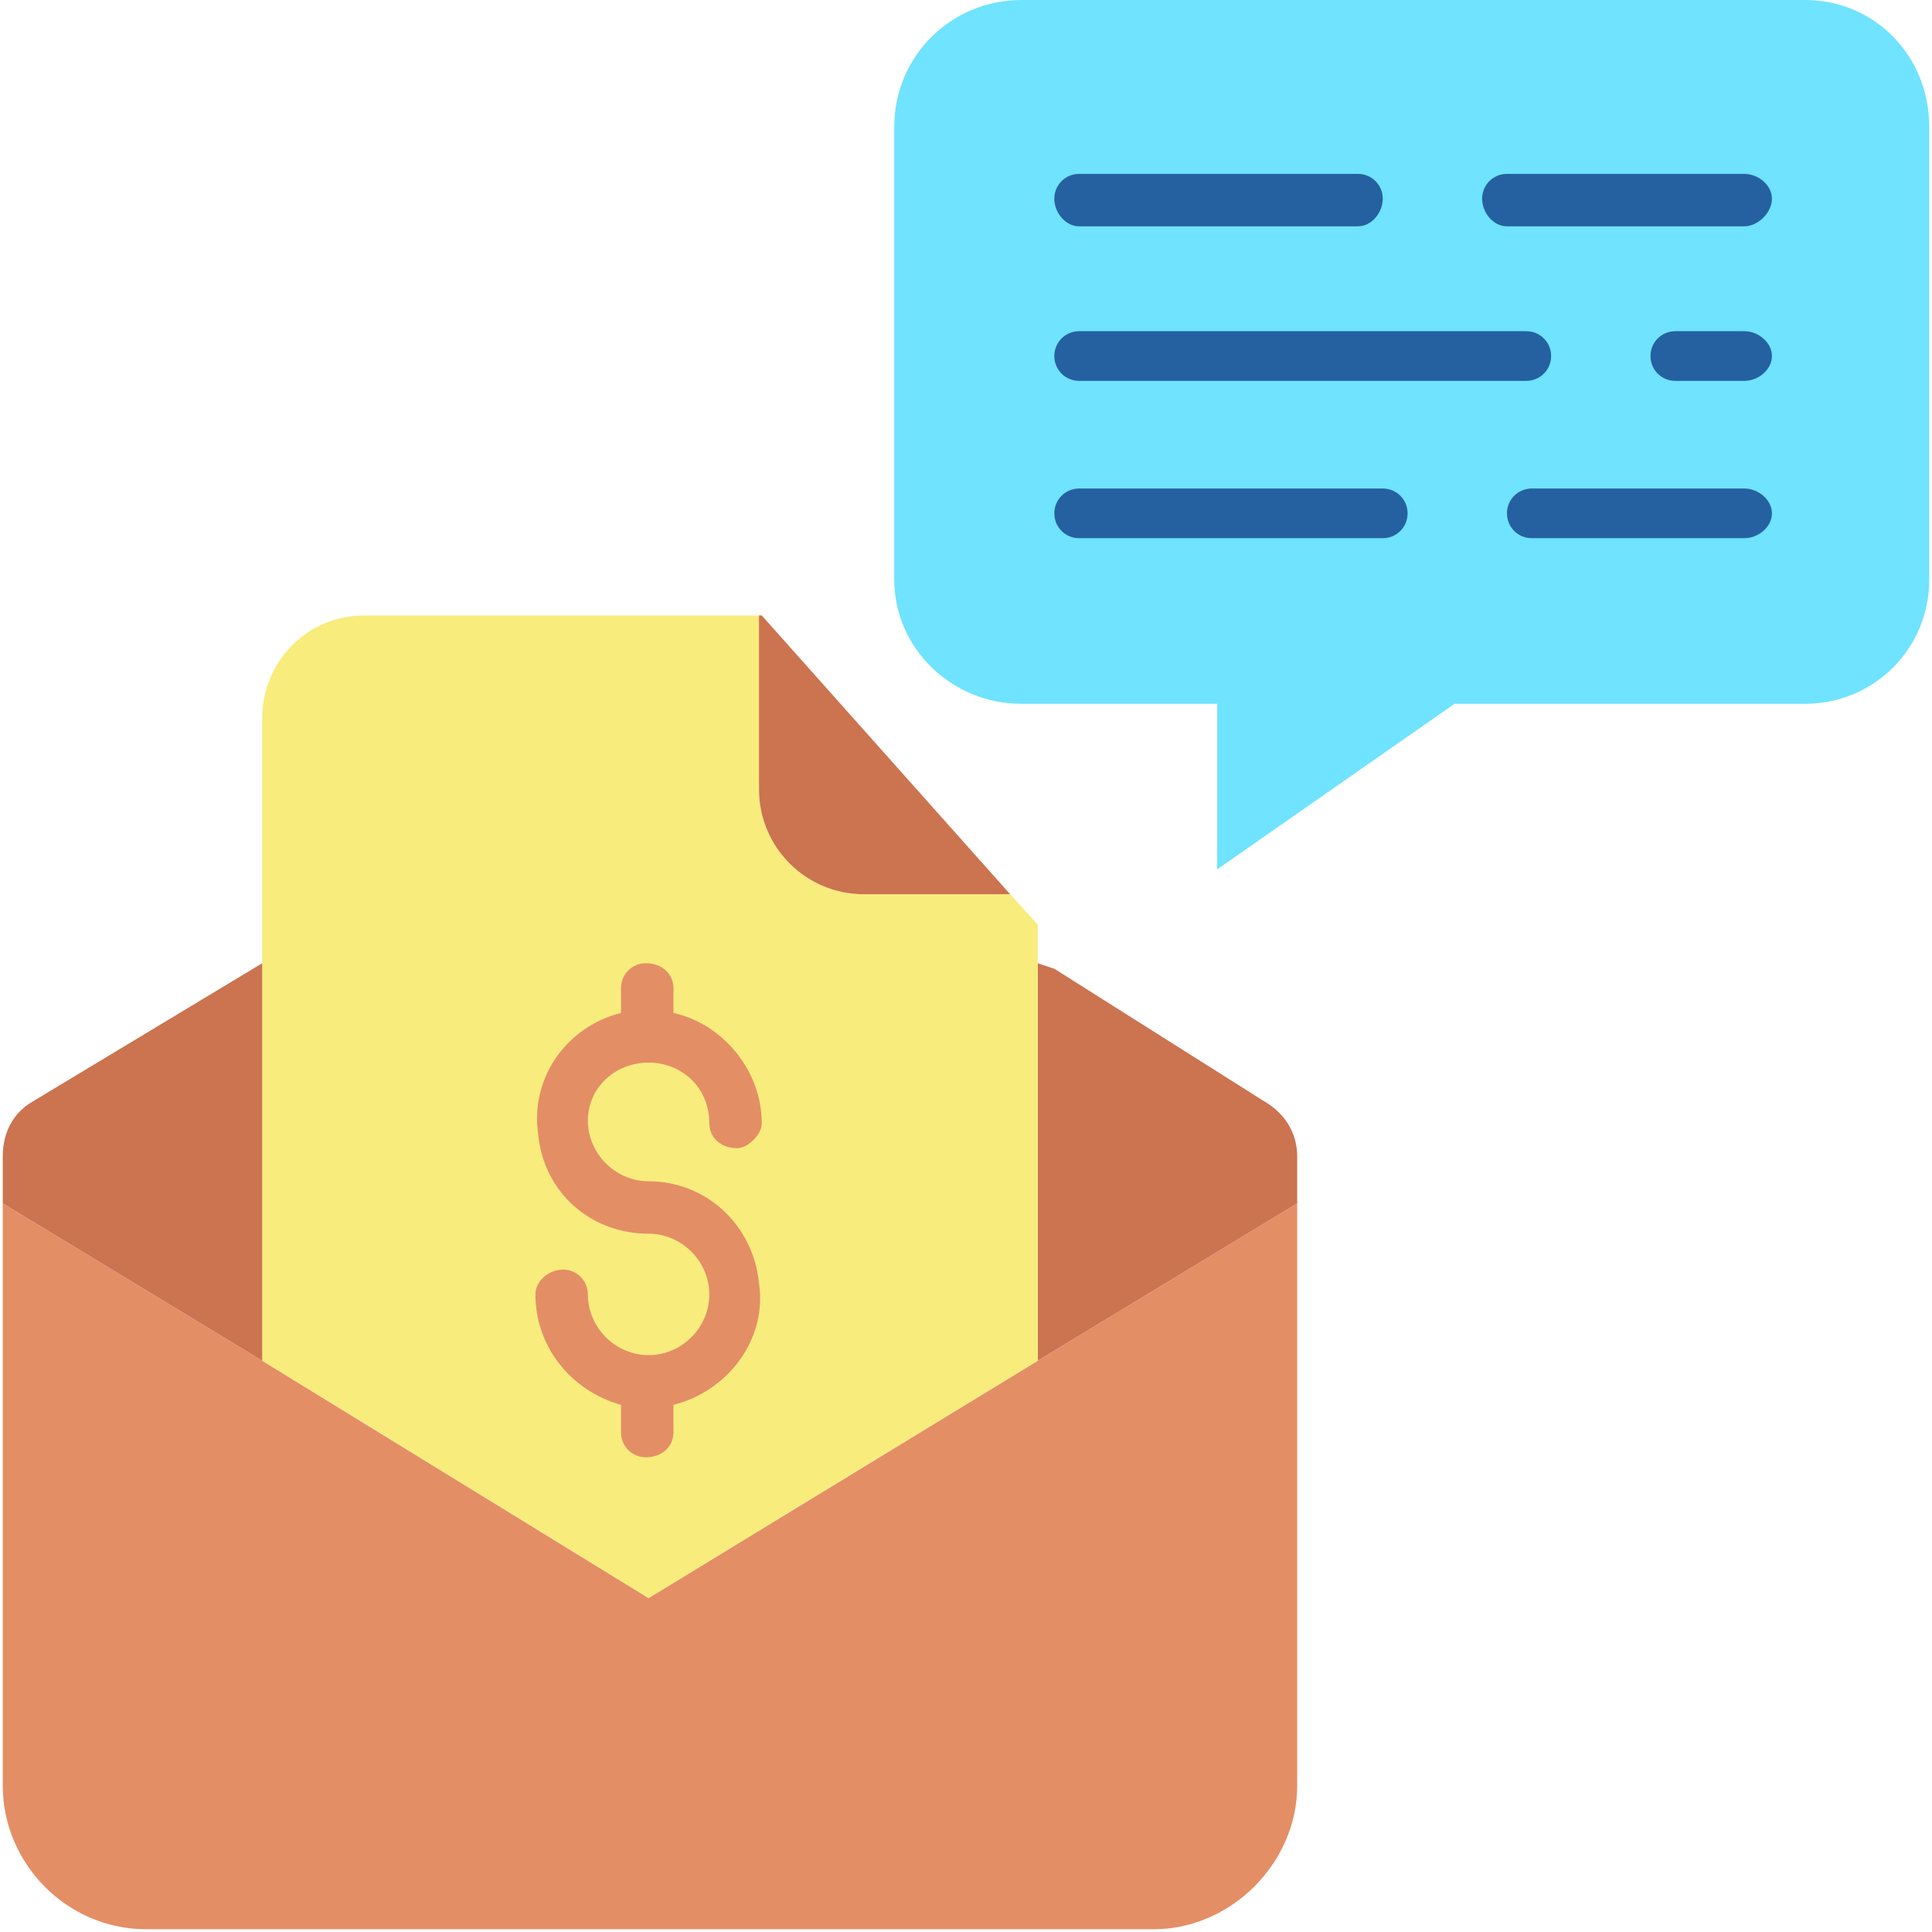 <svg version="1.2" xmlns="http://www.w3.org/2000/svg" viewBox="0 0 70 70" width="70" height="70"><style>.a{fill:#6fe3ff}.b{fill:#e48e66}.c{fill:#cc7350}.d{fill:#f8ec7d}.e{fill:#2561a1}</style><path class="a" d="m69.9 4.6v16.4c0 2.5-2 4.5-4.5 4.5h-12.7l-8.6 6v-6h-7.1c-2.5 0-4.6-2-4.6-4.5v-16.4c0-2.6 2.1-4.6 4.6-4.6h28.4c2.5 0 4.5 2 4.5 4.6z"/><path class="b" d="m9.5 49.3l14 8.6 14.1-8.6 9.4-5.7v21.1c0 2.8-2.4 5.2-5.2 5.2h-36.5c-2.9 0-5.2-2.4-5.2-5.2v-21.1z"/><path class="c" d="m47 41.9v1.7l-9.4 5.7v-14.4l0.6 0.2 7.6 4.8c0.7 0.4 1.2 1.1 1.2 2z"/><path class="d" d="m37.6 34.9v14.4l-14.1 8.6-14-8.6v-23.3c0-2 1.6-3.7 3.7-3.7h14.2 0.1v6.3c0 2.1 1.7 3.8 3.8 3.8h5.3l1 1.1z"/><path class="c" d="m27.6 22.3l9 10.1h-5.3c-2.1 0-3.8-1.7-3.8-3.8v-6.3z"/><path class="c" d="m9.5 34.9v14.4l-9.4-5.7v-1.7c0-0.9 0.4-1.6 1.1-2z"/><path class="e" d="m49.2 8.2h-10.1c-0.5 0-0.9-0.5-0.9-1 0-0.5 0.4-0.9 0.9-0.9h10.1c0.5 0 0.9 0.4 0.9 0.9 0 0.5-0.4 1-0.9 1z"/><path class="e" d="m63.2 8.2h-8.6c-0.5 0-0.9-0.5-0.9-1 0-0.5 0.4-0.9 0.9-0.9h8.6c0.5 0 1 0.4 1 0.9 0 0.5-0.5 1-1 1z"/><path class="e" d="m55.3 13.8h-16.2c-0.5 0-0.9-0.4-0.9-0.9 0-0.5 0.4-0.9 0.9-0.9h16.2c0.5 0 0.9 0.4 0.9 0.9 0 0.5-0.4 0.9-0.9 0.9z"/><path class="e" d="m63.2 13.8h-2.5c-0.5 0-0.9-0.4-0.9-0.9 0-0.5 0.4-0.9 0.9-0.9h2.5c0.5 0 1 0.4 1 0.9 0 0.5-0.5 0.9-1 0.9z"/><path class="e" d="m50.1 19.5h-11c-0.5 0-0.9-0.4-0.9-0.9 0-0.5 0.4-0.9 0.9-0.9h11c0.5 0 0.9 0.4 0.9 0.9 0 0.5-0.4 0.9-0.9 0.9z"/><path class="e" d="m63.2 19.5h-7.7c-0.5 0-0.9-0.4-0.9-0.9 0-0.5 0.4-0.9 0.9-0.9h7.7c0.5 0 1 0.4 1 0.9 0 0.5-0.5 0.9-1 0.9z"/><path class="b" d="m23.5 38.5c1.2 0 2.2 0.9 2.2 2.2 0 0.5 0.4 0.9 1 0.9q0.3 0 0.6-0.3 0.3-0.3 0.3-0.6c0-1.9-1.4-3.6-3.2-4v-0.9c0-0.5-0.4-0.9-1-0.9-0.5 0-0.9 0.4-0.9 0.9v0.9c-2 0.5-3.3 2.4-3 4.4 0.2 2.1 1.9 3.6 4 3.6 1.2 0 2.2 1 2.2 2.2 0 1.2-1 2.2-2.2 2.2q0 0 0 0 0 0 0 0c-1.2 0-2.2-1-2.2-2.2 0-0.5-0.4-0.9-0.9-0.9-0.5 0-1 0.4-1 0.9 0 1.9 1.3 3.5 3.1 4v1c0 0.5 0.4 0.9 0.9 0.9 0.6 0 1-0.4 1-0.9v-1c2-0.5 3.4-2.4 3.1-4.4-0.2-2.1-1.9-3.7-4-3.7-1.2 0-2.2-1-2.2-2.2 0-1.2 1-2.1 2.2-2.1z"/></svg>